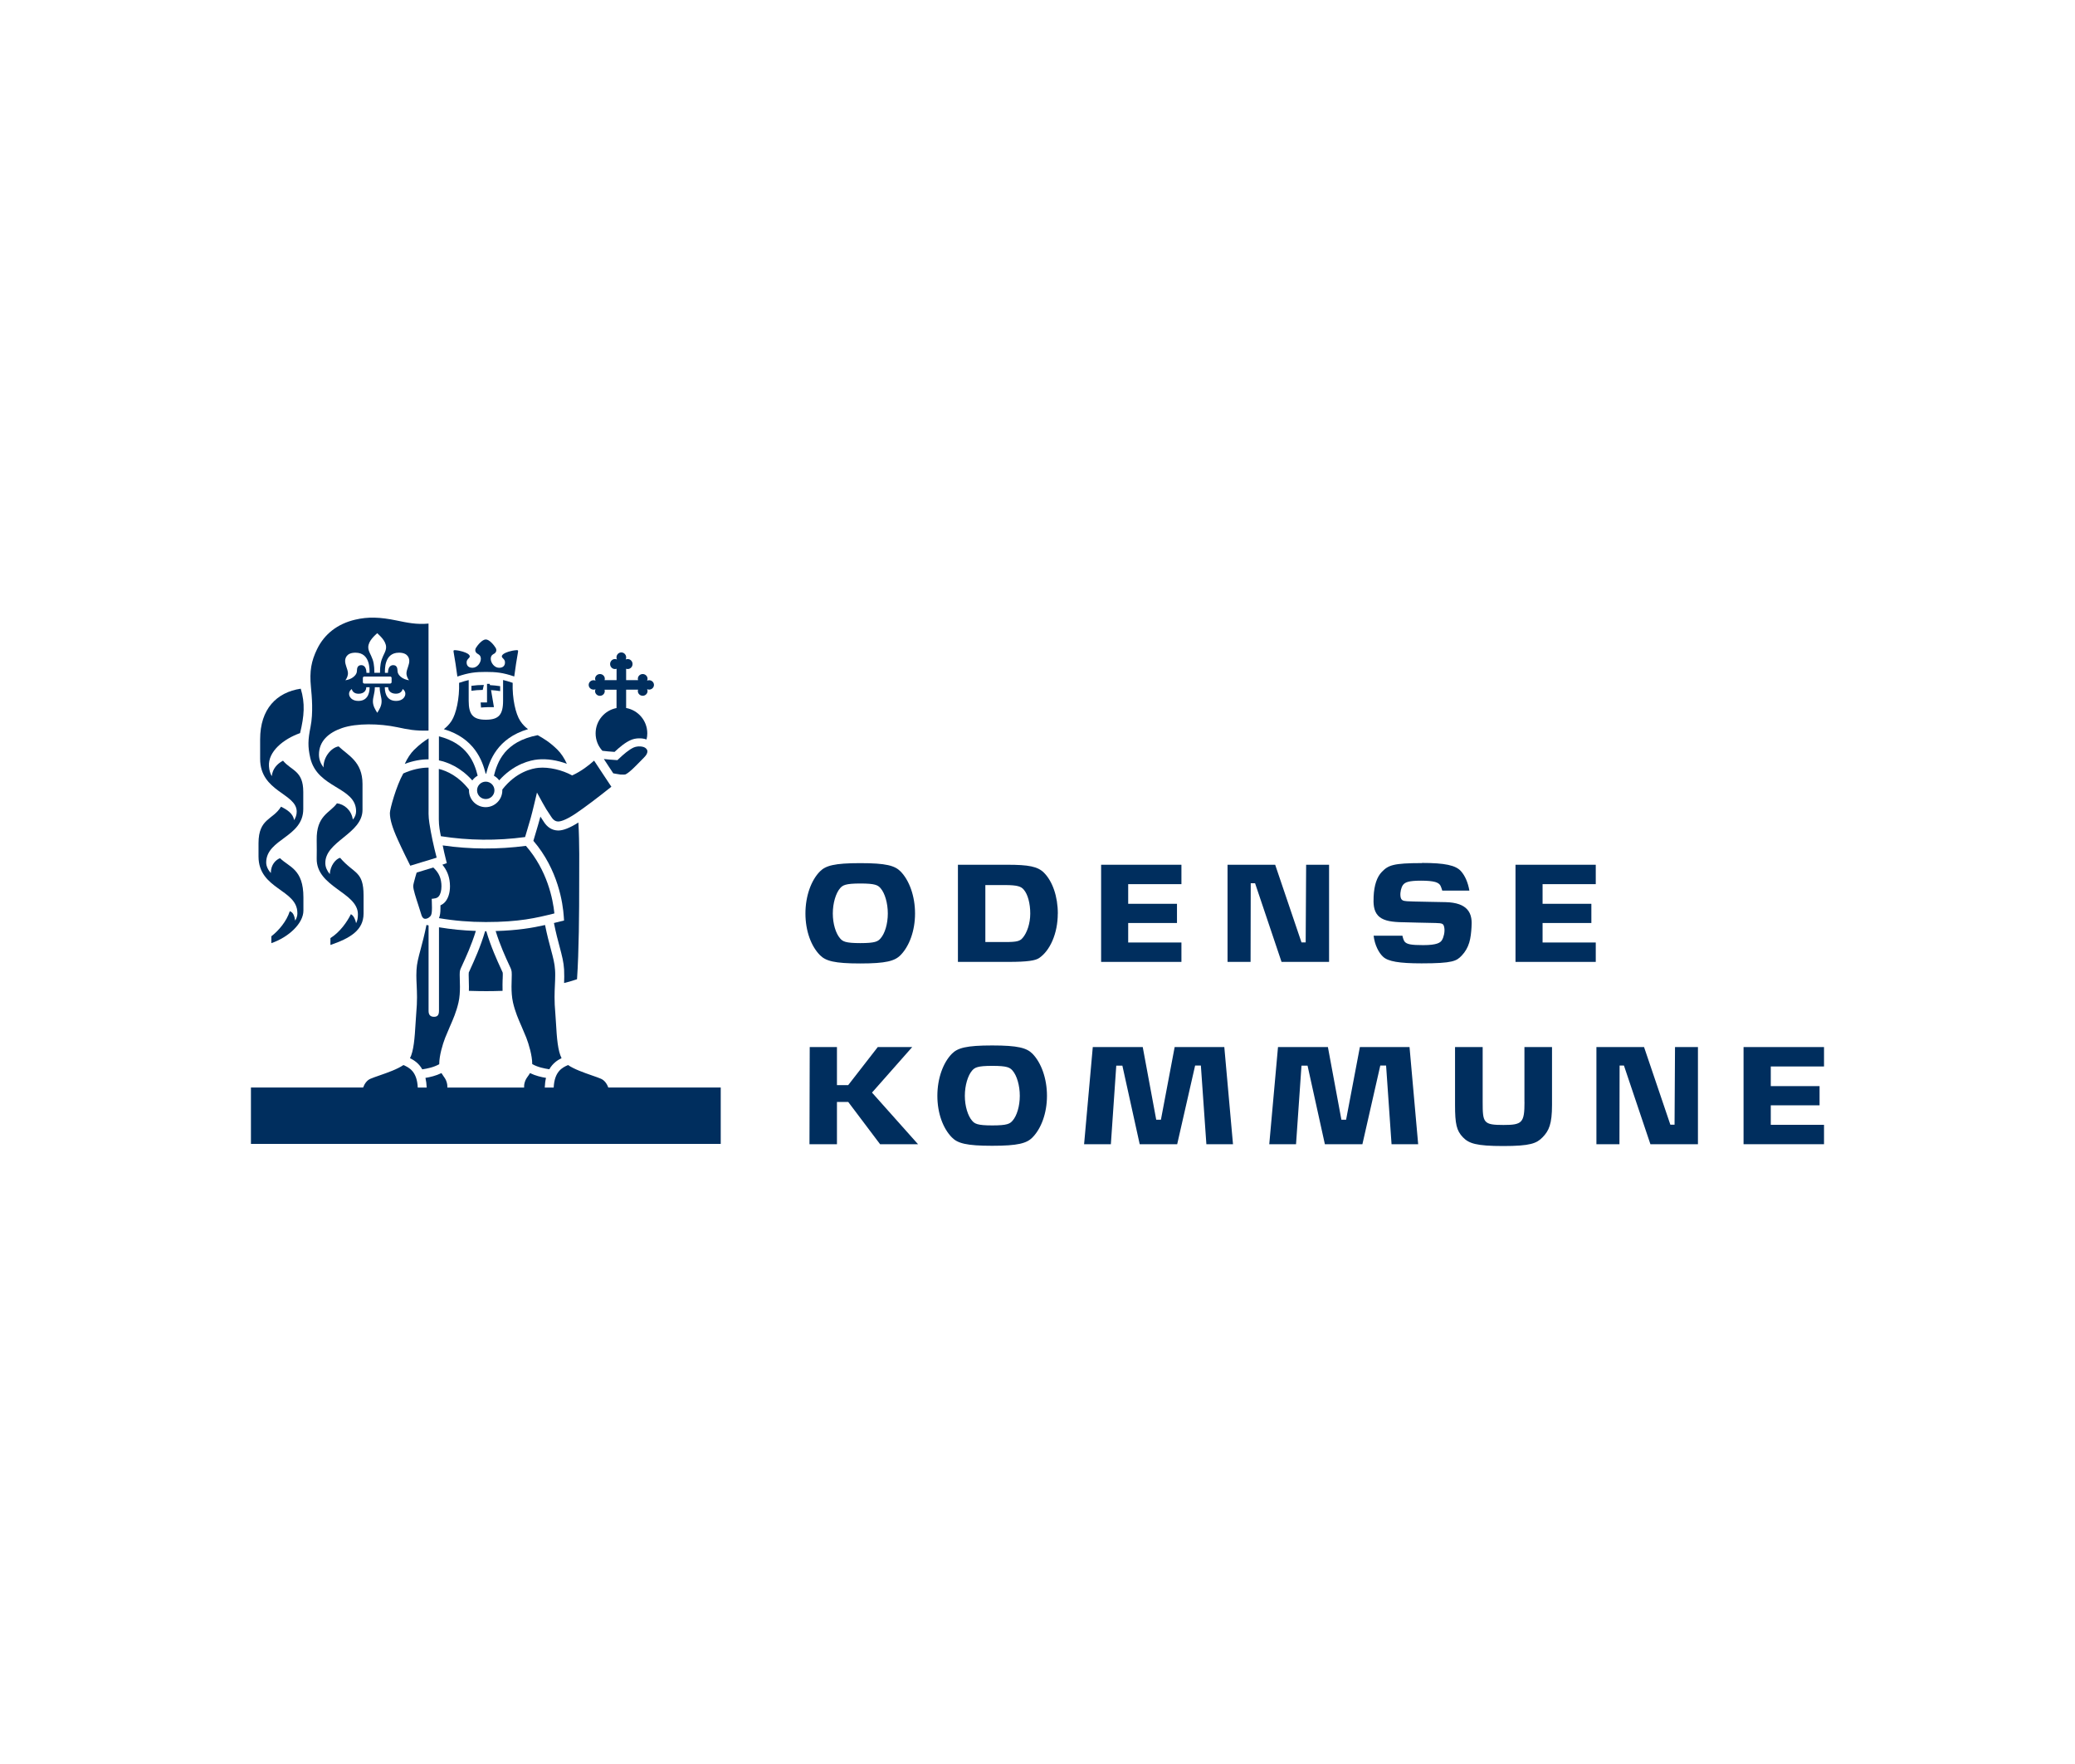 <?xml version="1.0" encoding="UTF-8"?><svg id="Layer_1" xmlns="http://www.w3.org/2000/svg" viewBox="0 0 410.81 349.13"><defs><style>.cls-1{fill:#002e5e;stroke-width:0px;}</style></defs><path class="cls-1" d="M301.82,218.15c0,4.1-.45,4.54-4.16,4.54-3.99,0-4.12-.43-4.12-4.54v-10.88h-5.47v11.47c0,3.75.3,5.08,1.56,6.39,1.18,1.21,2.59,1.73,7.97,1.73s6.62-.52,7.8-1.73c1.27-1.3,1.87-2.64,1.87-6.39v-11.47h-5.46v10.88Z"/><polygon class="cls-1" points="180.6 207.27 173.78 207.27 167.93 214.8 165.7 214.8 165.7 207.27 160.31 207.27 160.26 226.5 165.7 226.5 165.7 218.13 167.93 218.13 174.24 226.5 181.75 226.5 172.64 216.28 180.6 207.27"/><polygon class="cls-1" points="233.9 175.02 233.9 171.18 218 171.18 218 190.41 233.9 190.41 233.9 186.57 223.36 186.57 223.36 182.71 233.02 182.71 233.02 178.91 223.36 178.91 223.36 175.02 233.9 175.02"/><polygon class="cls-1" points="300.04 190.41 315.93 190.41 315.93 186.57 305.4 186.57 305.4 182.71 315.06 182.71 315.06 178.91 305.4 178.91 305.4 175.02 315.93 175.02 315.93 171.18 300.04 171.18 300.04 190.41"/><polygon class="cls-1" points="361.12 211.11 361.12 207.27 345.19 207.27 345.19 226.5 361.12 226.5 361.12 222.66 350.58 222.66 350.58 218.8 360.24 218.8 360.24 215 350.58 215 350.58 211.11 361.12 211.11"/><path class="cls-1" d="M178.29,189.07c1.72-1.75,2.87-4.79,2.87-8.24s-1.14-6.57-2.87-8.33c-1.14-1.15-2.87-1.64-7.98-1.64s-6.84.49-7.98,1.64c-1.73,1.75-2.87,4.86-2.87,8.33s1.14,6.49,2.87,8.24c1.14,1.16,2.87,1.65,7.98,1.65s6.84-.49,7.98-1.65M166.32,185.75c-.84-.96-1.44-2.86-1.44-4.92s.6-4.03,1.44-5c.53-.6,1.05-.94,4.01-.94s3.48.33,4.01.94c.84.96,1.43,2.93,1.43,5s-.59,3.97-1.43,4.92c-.53.61-1.05.94-4.01.94s-3.49-.33-4.01-.94"/><path class="cls-1" d="M209.43,180.85c0-3.37-1.04-6.37-2.73-8.08-1.25-1.26-3.07-1.59-7.29-1.59h-9.76v19.23h9.99c3.83,0,5.36-.27,6.08-.76,2.17-1.46,3.7-4.89,3.7-8.8M202.49,185.63c-.56.66-1.07.85-3.53.85h-3.88v-11.28h3.88c2.55,0,3.21.31,3.72.9.81.93,1.29,2.75,1.29,4.75s-.67,3.84-1.48,4.78"/><polygon class="cls-1" points="331.53 222.64 330.7 222.64 325.49 207.27 316.06 207.27 316.06 226.5 320.62 226.5 320.65 210.93 321.51 210.93 326.75 226.5 336.16 226.5 336.16 207.27 331.62 207.27 331.53 222.64"/><polygon class="cls-1" points="258.5 186.55 257.67 186.55 252.46 171.18 243.03 171.18 243.03 190.41 247.59 190.41 247.62 174.84 248.48 174.84 253.72 190.41 263.13 190.41 263.13 171.18 258.59 171.18 258.5 186.55"/><path class="cls-1" d="M196.43,206.95c-5.11,0-6.84.49-7.97,1.64-1.73,1.75-2.88,4.86-2.88,8.33s1.14,6.49,2.88,8.24c1.13,1.16,2.86,1.65,7.97,1.65s6.84-.49,7.98-1.65c1.72-1.75,2.87-4.79,2.87-8.24s-1.15-6.57-2.87-8.33c-1.14-1.15-2.87-1.64-7.98-1.64M200.47,221.84c-.53.61-1.04.94-4.01.94s-3.48-.33-4.01-.94c-.83-.96-1.43-2.86-1.43-4.92s.6-4.03,1.43-4.99c.53-.61,1.05-.94,4.01-.94s3.48.33,4.01.94c.84.96,1.43,2.93,1.43,4.99s-.59,3.97-1.43,4.92"/><polygon class="cls-1" points="232.56 207.27 229.84 221.65 228.91 221.65 226.24 207.27 216.35 207.27 214.63 226.5 219.93 226.5 221 210.95 222.21 210.95 225.64 226.5 233.06 226.5 236.61 210.93 237.75 210.93 238.84 226.5 244.11 226.5 242.39 207.27 232.56 207.27"/><polygon class="cls-1" points="269.23 207.27 266.5 221.65 265.57 221.65 262.9 207.27 253.02 207.27 251.29 226.5 256.59 226.5 257.67 210.95 258.87 210.95 262.3 226.5 269.73 226.5 273.27 210.93 274.42 210.93 275.5 226.5 280.77 226.5 279.06 207.27 269.23 207.27"/><path class="cls-1" d="M281.53,170.85c-5.77,0-6.68.43-7.97,1.76-.94.97-1.51,2.61-1.61,4.86-.06,1.37-.04,2.8.89,3.79.8.84,2.13,1.2,4.16,1.28,1.1.05,6.54.15,7.25.17,1.36.04,1.56.12,1.7.98.13.8-.14,1.89-.48,2.42-.3.49-.98.98-3.7.98-2.38,0-3.24-.16-3.68-.69-.16-.2-.31-.59-.44-1.17h-5.7c.11.89.34,1.72.7,2.48.32.68.72,1.27,1.17,1.68.98.93,3.19,1.31,7.62,1.31,6.22,0,6.93-.47,7.95-1.54.7-.73,1.19-1.58,1.49-2.57.29-.95.39-2.08.45-3.03.04-.54.06-1.18-.05-1.81-.12-.71-.39-1.28-.82-1.75-.38-.42-.91-.76-1.56-.99-.73-.26-1.65-.41-2.72-.43l-3.16-.06c-3-.06-3.69-.07-4.46-.12-.83-.06-1.21-.19-1.3-1.02-.08-.79.15-1.7.48-2.17.4-.56,1.11-.88,3.6-.88,1.27,0,2.19.09,2.8.26.53.16.85.38,1.04.72.1.19.26.63.36.99h5.37c-.28-1.6-.85-2.92-1.65-3.83-1.04-1.19-3.22-1.65-7.74-1.65"/><path class="cls-1" d="M99.02,135.83c-.66-.1-1.33-.17-2.02-.21l-.05-.25h-.53v3.68h-1.26l.07,1.01s1.02-.08,1.44-.08h1.12l-.57-3.37c.61.04,1.21.1,1.8.2v-.98Z"/><path class="cls-1" d="M93.33,135.76v.98c.69-.1,1.44-.16,2.24-.17l.22-.98c-.87,0-1.69.06-2.45.17"/><path class="cls-1" d="M96.13,153.15s.03,0,.05,0c.02,0,.04,0,.07,0,.65-2.55,2.2-7.02,8.29-8.81-.56-.41-1.07-.91-1.54-1.63-.93-1.41-1.6-4.45-1.5-7.54-.73-.25-1.34-.43-1.9-.56v4.11c0,2.81-.91,3.74-3.4,3.75-2.49,0-3.41-.94-3.41-3.75v-4.1c-.57.13-1.18.31-1.9.55.1,3.08-.58,6.13-1.49,7.53-.47.72-.98,1.22-1.53,1.64,6.08,1.79,7.63,6.25,8.28,8.8"/><path class="cls-1" d="M90.56,133.92c2.32-.78,3.62-.91,5.63-.91s3.38.13,5.62.9c.23-1.76.47-3.28.74-4.81.05-.27.05-.42-.26-.4-1.16.07-2.19.47-2.53.7-.3.2-.58.49-.27.82.31.33.49.49.49.92,0,.23-.06,1.05-1.16,1.05-.96,0-1.66-1.01-1.66-1.77s.53-.93.71-1.04c.22-.14.61-.56.24-1.17-.3-.49-1.21-1.63-1.93-1.63-.72,0-1.63,1.14-1.93,1.63-.37.61.02,1.03.24,1.17.18.12.71.29.71,1.04s-.7,1.77-1.66,1.77c-1.1,0-1.16-.82-1.16-1.05,0-.43.18-.59.49-.92.31-.33.03-.62-.27-.82-.34-.22-1.37-.63-2.53-.7-.31-.02-.31.14-.26.4.27,1.54.51,3.06.74,4.82"/><path class="cls-1" d="M99.91,149.01c-.57.69-1.04,1.46-1.41,2.35-.35.82-.57,1.6-.71,2.2.41.23.77.54,1.04.91,1.29-1.44,2.78-2.54,4.42-3.26,1.35-.59,2.5-.8,3.23-.87,1.8-.17,3.84.14,5.75.86-.51-1.12-1.14-2.08-1.89-2.82-1.5-1.48-2.77-2.23-3.89-2.85-1.52.29-2.91.77-4.04,1.41-.98.56-1.83,1.26-2.52,2.08"/><path class="cls-1" d="M125.52,147.94c-.99.43-2.09,1.4-3.03,2.29l-.25.24-.34-.02c-.82-.05-1.66-.12-2.35-.2l.95,1.45c.31.46.62.93.91,1.38l.55.1.87.14c.48.03.87.01.96-.01.31-.1,1.11-.7,2.13-1.75l.76-.77c.53-.53,1.13-1.12,1.28-1.39.38-.66.19-.99-.07-1.25-.48-.48-1.67-.5-2.38-.2"/><path class="cls-1" d="M117.5,136.52c.14,0,.28-.03.4-.09-.05.12-.09.25-.09.38,0,.51.43.93.96.93s.96-.42.96-.93c0-.1-.02-.19-.05-.28h2.38v3.63c-2.36.45-4.14,2.52-4.14,5.02,0,1.33.51,2.54,1.34,3.44.66.08,1.53.17,2.41.22.98-.92,2.11-1.88,3.24-2.36.88-.38,2.1-.45,3.09-.1.1-.39.15-.79.15-1.21,0-2.51-1.81-4.59-4.19-5.02v-3.63h2.37c-.03.09-.05.18-.05.28,0,.51.43.93.96.93s.96-.42.96-.93c0-.14-.03-.26-.09-.38.12.05.26.09.4.09.53,0,.96-.42.96-.93s-.43-.93-.96-.93c-.14,0-.28.03-.4.09.05-.12.09-.24.09-.38,0-.51-.43-.93-.96-.93s-.96.42-.96.93c0,.1.02.19.05.28h-2.37v-2.26c.1.04.2.06.31.06.53,0,.96-.44.96-.99s-.43-.99-.96-.99c-.14,0-.27.03-.39.09.06-.13.09-.26.09-.41,0-.54-.43-.99-.96-.99s-.96.44-.96.99c0,.15.03.29.09.41-.12-.06-.25-.09-.39-.09-.53,0-.96.44-.96.99s.43.99.96.99c.11,0,.22-.02.32-.06v2.26h-2.38c.03-.09.05-.18.05-.28,0-.51-.43-.93-.96-.93s-.96.42-.96.93c0,.14.03.26.09.38-.12-.05-.26-.09-.4-.09-.53,0-.96.41-.96.93s.43.93.96.93"/><path class="cls-1" d="M103.96,165.69l.44-1.48c.46-1.51.79-2.6,1.38-5.09l.53-2.23,1.1,2.01c.62,1.14.97,1.65,1.28,2.11l.42.64c.52.84,1.02.96,1.4.97.26,0,1.27-.09,3.53-1.62,1.76-1.19,4.23-3.05,7-5.26-.54-.84-1.28-1.96-2.02-3.05,0,0-.82-1.25-1.4-2.12-1.04.92-2.47,2.07-4.34,2.93-1.99-1.09-4.6-1.7-6.66-1.51-1.26.12-4.43.78-7.17,4.3,0,.06,0,.12,0,.18,0,1.82-1.48,3.31-3.3,3.31s-3.3-1.48-3.3-3.31c0-.06,0-.12,0-.18-2.05-2.62-4.32-3.67-5.97-4.08v10.01c0,1.27.22,2.39.41,3.31,5.5.86,11.09.92,16.64.17"/><path class="cls-1" d="M96.17,154.73c-.95,0-1.72.77-1.72,1.72s.77,1.72,1.72,1.72,1.72-.77,1.72-1.72-.77-1.72-1.72-1.72"/><path class="cls-1" d="M58.88,180.76c0,.55-.17,1.04-.44,1.48-.13-.87-.39-1.67-1.07-1.86-.62,1.97-2.18,3.83-3.65,4.96v1.36c3.41-1.17,6.35-3.9,6.35-6.45v-2.6c0-5.64-2.82-5.98-4.63-7.77-.82.31-1.83,1.26-1.82,2.94-.48-.53-.94-1.3-.92-2.16.1-4.63,7.34-4.93,7.34-10.51v-3.39c0-4.25-2.34-4.16-4.01-6.18-1.18.62-2.07,1.62-2.22,3.06-.32-.52-.5-1.12-.56-1.94-.21-2.93,2.87-5.41,6.16-6.58.82-3.39,1.02-5.88.13-8.79-4.76.71-8.04,3.99-8.04,10.03,0,1.21,0,2.31,0,3.86,0,6.54,7.24,6.82,7.24,10.44,0,.64-.2,1.2-.52,1.7-.18-1.35-1.46-2.12-2.59-2.67-1.58,2.64-4.45,2.26-4.45,7.24v2.61c0,6.54,7.69,6.48,7.69,11.19"/><path class="cls-1" d="M119,213.55c-.44-.19-1.11-.43-1.82-.67-1.66-.58-3.49-1.22-4.72-2.05-1.15.5-2.69,1.26-2.84,4.46h-1.77c.03-.73.11-1.36.25-1.92-.92-.15-2.07-.41-3.17-.95-.13.23-.27.43-.4.61-.28.39-.52.73-.67,1.31-.07.25-.1.51-.1.76,0,.06,0,.13.01.19h-15.21c0-.06.01-.13.01-.19,0-.25-.03-.51-.1-.76-.15-.58-.39-.92-.67-1.31-.13-.18-.27-.39-.4-.61-1.11.54-2.25.8-3.17.95.13.56.22,1.2.25,1.92h-1.77c-.15-3.19-1.69-3.96-2.84-4.46-1.23.83-3.05,1.47-4.72,2.05-.71.25-1.39.48-1.82.67-.64.28-1.13.9-1.44,1.73h-22.21v11.16h93.01v-11.16h-22.26c-.3-.83-.8-1.45-1.44-1.73"/><path class="cls-1" d="M84.85,159.51v-7.56c-1.58,0-3.34.4-5.01,1.16-1.4,2.49-2.65,7.07-2.65,7.82,0,1.27.48,2.9,1.56,5.28.91,2.02,1.97,4.14,2.48,5.16.79-.24,2.15-.66,2.15-.66,1.08-.32,2.26-.67,3.07-.94-.59-2.24-1.1-4.61-1.44-6.81-.22-1.38-.16-2.37-.16-3.45"/><path class="cls-1" d="M108.75,211.67c.68-1.19,1.62-1.81,2.43-2.21-.73-1.41-.94-3.91-1.11-6.99l-.12-1.79c-.12-1.3-.16-2.37-.16-3.3s.04-1.67.07-2.39c.03-.64.06-1.26.06-1.91,0-.34,0-.7-.03-1.07-.07-1.28-.39-2.47-.83-4.11-.34-1.27-.75-2.8-1.15-4.79-2.53.57-5.43,1.07-9.78,1.19.85,2.76,2.02,5.31,2.63,6.62.29.62.41.88.46,1.06.08.24.1.53.1.96,0,.26,0,.56-.02.94-.01.43-.03.91-.03,1.41,0,1,.06,2.11.29,3.14.43,1.86,1.05,3.28,1.71,4.78l.93,2.21c.5,1.3,1.17,3.53,1.17,5.18,0,.01,0,.03,0,.04,1.12.63,2.39.87,3.36,1.02"/><path class="cls-1" d="M91.57,190.93c.6-1.3,1.78-3.85,2.64-6.65-2.48-.08-4.89-.32-7.3-.72v16.51c0,.81-.25,1.21-.99,1.21-.82,0-1.07-.51-1.07-1.17v-16.93c-.14-.03-.28-.06-.42-.08-.4,2-.81,3.53-1.15,4.8-.44,1.65-.76,2.83-.82,4.12-.02.37-.03.72-.03,1.07,0,.65.03,1.27.06,1.91.03.72.07,1.49.07,2.39s-.04,2-.16,3.3l-.12,1.79c-.18,3.07-.38,5.58-1.11,6.99.81.4,1.76,1.01,2.43,2.21.97-.15,2.24-.39,3.36-1.02,0-.02,0-.03,0-.04,0-1.65.67-3.89,1.17-5.18l.93-2.21c.66-1.5,1.28-2.92,1.71-4.78.24-1.02.29-2.13.29-3.14,0-.51-.01-.99-.03-1.42-.01-.38-.02-.69-.02-.94,0-.43.02-.72.1-.96.06-.18.17-.44.46-1.05"/><path class="cls-1" d="M85.78,171.73c-.6.18-1.27.38-1.92.58l-1.37.42c-.1.35-.24.8-.24.8-.24.88-.44,1.57-.44,1.89,0,.68.56,2.37,1,3.72l.59,1.87c.24.85.64.86.77.87.48.02,1.05-.4,1.18-.75.1-.28.16-.47.17-1.41,0-.67-.05-1.8-.05-1.8,0,0,.5-.03.77-.11.27-.08.45-.18.62-.38.35-.41.54-1.13.54-1.99,0-.16,0-.33-.02-.5-.13-1.6-.82-2.46-1.59-3.21"/><polygon class="cls-1" points="98.84 154.49 98.84 154.48 98.84 154.49 98.84 154.49"/><path class="cls-1" d="M93.51,154.48c.29-.38.65-.71,1.06-.93-.31-1.24-.81-2.85-1.94-4.3-.61-.79-1.36-1.47-2.22-2.02-.99-.64-2.17-1.13-3.51-1.47v4.78-.02c1.72.36,4.26,1.34,6.61,3.97"/><path class="cls-1" d="M82.03,148.38c-.75.75-1.38,1.71-1.89,2.83,1.58-.59,3.21-.91,4.71-.9v-4.15c-.85.53-1.78,1.2-2.82,2.23"/><path class="cls-1" d="M114.49,162.83c-1.67,1.06-3.02,1.59-4.01,1.57-1.19-.03-2.16-.64-2.88-1.82l-.38-.58-.03-.05-.2-.3c-.33,1.24-.6,2.13-.88,3.07l-.51,1.72c4.91,5.72,5.85,12.41,6.02,15.02l.05.74h0s-.01.02-.01.02l-1.59.39-.22.06-.18.04c.39,1.97.8,3.5,1.13,4.73h0c.45,1.69.8,3.02.88,4.48.05,1.01.03,1.87,0,2.67.9-.22,1.77-.48,2.56-.75.38-5.55.43-13.07.43-19.22,0-3.34.08-7.6-.16-11.79"/><path class="cls-1" d="M87.65,167.37c.19.94.41,1.91.62,2.73l.19.74h0s-.01.02-.01.02l-.72.26-.15.05c.88,1.04,1.36,2.23,1.48,3.63.02.21.03.42.03.62,0,1.29-.34,2.39-.95,3.1-.26.3-.57.53-.94.69,0,.19,0,.35,0,.49,0,1.08-.08,1.47-.27,2,0,.01-.01.02-.01.03v.02c3.05.52,6.08.77,9.25.77,6.65,0,9.96-.81,13.45-1.67h0s.14-.04.14-.04h0c-.29-2.83-1.4-8.5-5.64-13.37-5.47.72-11.04.7-16.48-.09"/><path class="cls-1" d="M99.52,193.83c.02-.52.04-1.17,0-1.32-.01-.02-.38-.84-.38-.84-.64-1.38-1.96-4.26-2.86-7.33h-.24c-.91,3.12-2.23,5.97-2.86,7.35l-.18.41-.13.28c-.04.08-.05.11-.06.13h0c-.01.06-.02.21-.02.44,0,.26,0,.59.02.9.01.46.03.96.03,1.48,0,.28,0,.55-.01.81,1.49.05,2.67.06,3.35.06s1.85,0,3.32-.06c-.03-.84,0-1.65.01-2.29"/><path class="cls-1" d="M72.12,135.31c-.15,0-.28-.12-.28-.28v-.83c0-.15.13-.28.28-.28h5.13c.15,0,.28.12.28.28v.83c0,.15-.13.28-.28.28h-5.13ZM78.98,129.2c1.85,0,2.05,1.17,2.05,1.65,0,.75-.48,1.58-.55,2.28-.06.56.2,1.15.5,1.53-.55-.08-1.2-.3-1.65-.7-.82-.73-.55-1.19-.7-1.72-.08-.3-.3-.57-.79-.57-.94,0-1.03,1.11-1.03,1.52h-.6c0-.53-.2-3.99,2.78-3.99M80.25,137.37c0,.56-.54,1.38-1.83,1.38-2.22,0-2.23-2.22-2.23-2.71h.66c-.02.57.41,1.28,1.53,1.28.97,0,1.28-.62,1.34-.93.27.2.53.47.53.97M75.17,136.04c0,1.21.38,1.89.38,2.81s-.5,1.67-.86,2.25h0c-.36-.58-.86-1.34-.86-2.25s.38-1.6.38-2.81h.97ZM72.51,136.04h.66c0,.49-.01,2.71-2.23,2.71-1.29,0-1.83-.82-1.83-1.38,0-.5.27-.77.53-.97.07.31.37.93,1.34.93,1.12,0,1.55-.7,1.53-1.28M73.78,130.56c-.36-1.04-.87-1.63-.87-2.44,0-1.29,1.38-2.39,1.77-2.78.38.38,1.76,1.49,1.76,2.78,0,.81-.51,1.39-.87,2.44-.36,1.05-.33,2.29-.33,2.62h-1.13c0-.33.03-1.58-.33-2.62M68.88,133.13c-.07-.7-.55-1.52-.55-2.28,0-.48.21-1.65,2.05-1.65,2.98,0,2.78,3.46,2.78,3.99h-.61c0-.41-.1-1.52-1.03-1.52-.49,0-.71.27-.79.57-.14.53.13,1-.7,1.72-.46.41-1.1.62-1.65.7.3-.39.56-.98.5-1.53M74.68,125.35s0,0,0,0c0,0,0,0,0,0h0ZM61.42,150c1.4,6.13,9.08,5.72,9.08,10.6,0,.57-.22,1.2-.65,1.62-.28-1.91-1.76-3.04-3.14-3.2-1.4,1.94-4.1,2.37-4.01,7.29.02,1.23.02,2.57,0,3.63-.1,5.69,8.16,6.68,8.16,11.04,0,.67-.1,1.3-.36,1.77-.11-.68-.51-1.55-1.03-1.78-.75,1.5-2.11,3.5-4.05,4.73v1.36c3.89-1.33,6.56-2.91,6.56-6.23v-3.55c0-4.94-1.88-4.24-4.65-7.48-.88.25-1.94,1.53-2.04,3.23-.53-.64-.85-1.33-.88-2.07-.17-4.42,7.36-5.87,7.36-10.64,0-1.69,0-3.53,0-5.13,0-4.46-2.88-5.66-4.73-7.44-1.47.23-3.06,2.15-2.98,4.17-.52-.67-.91-1.51-.91-2.53,0-2.71,1.93-4.36,4.56-5.27,2.9-.99,7.4-.91,10.97-.16,2.09.44,3.44.74,6.16.66v-21.18c-2.36.23-4.32-.2-6.3-.61-3.29-.68-5.67-.77-8.24-.16-3.48.82-6.07,2.83-7.53,5.84-1.13,2.34-1.52,4.32-1.21,7.48.18,1.88.48,5.1-.08,7.9-.51,2.54-.56,3.89-.06,6.1"/></svg>